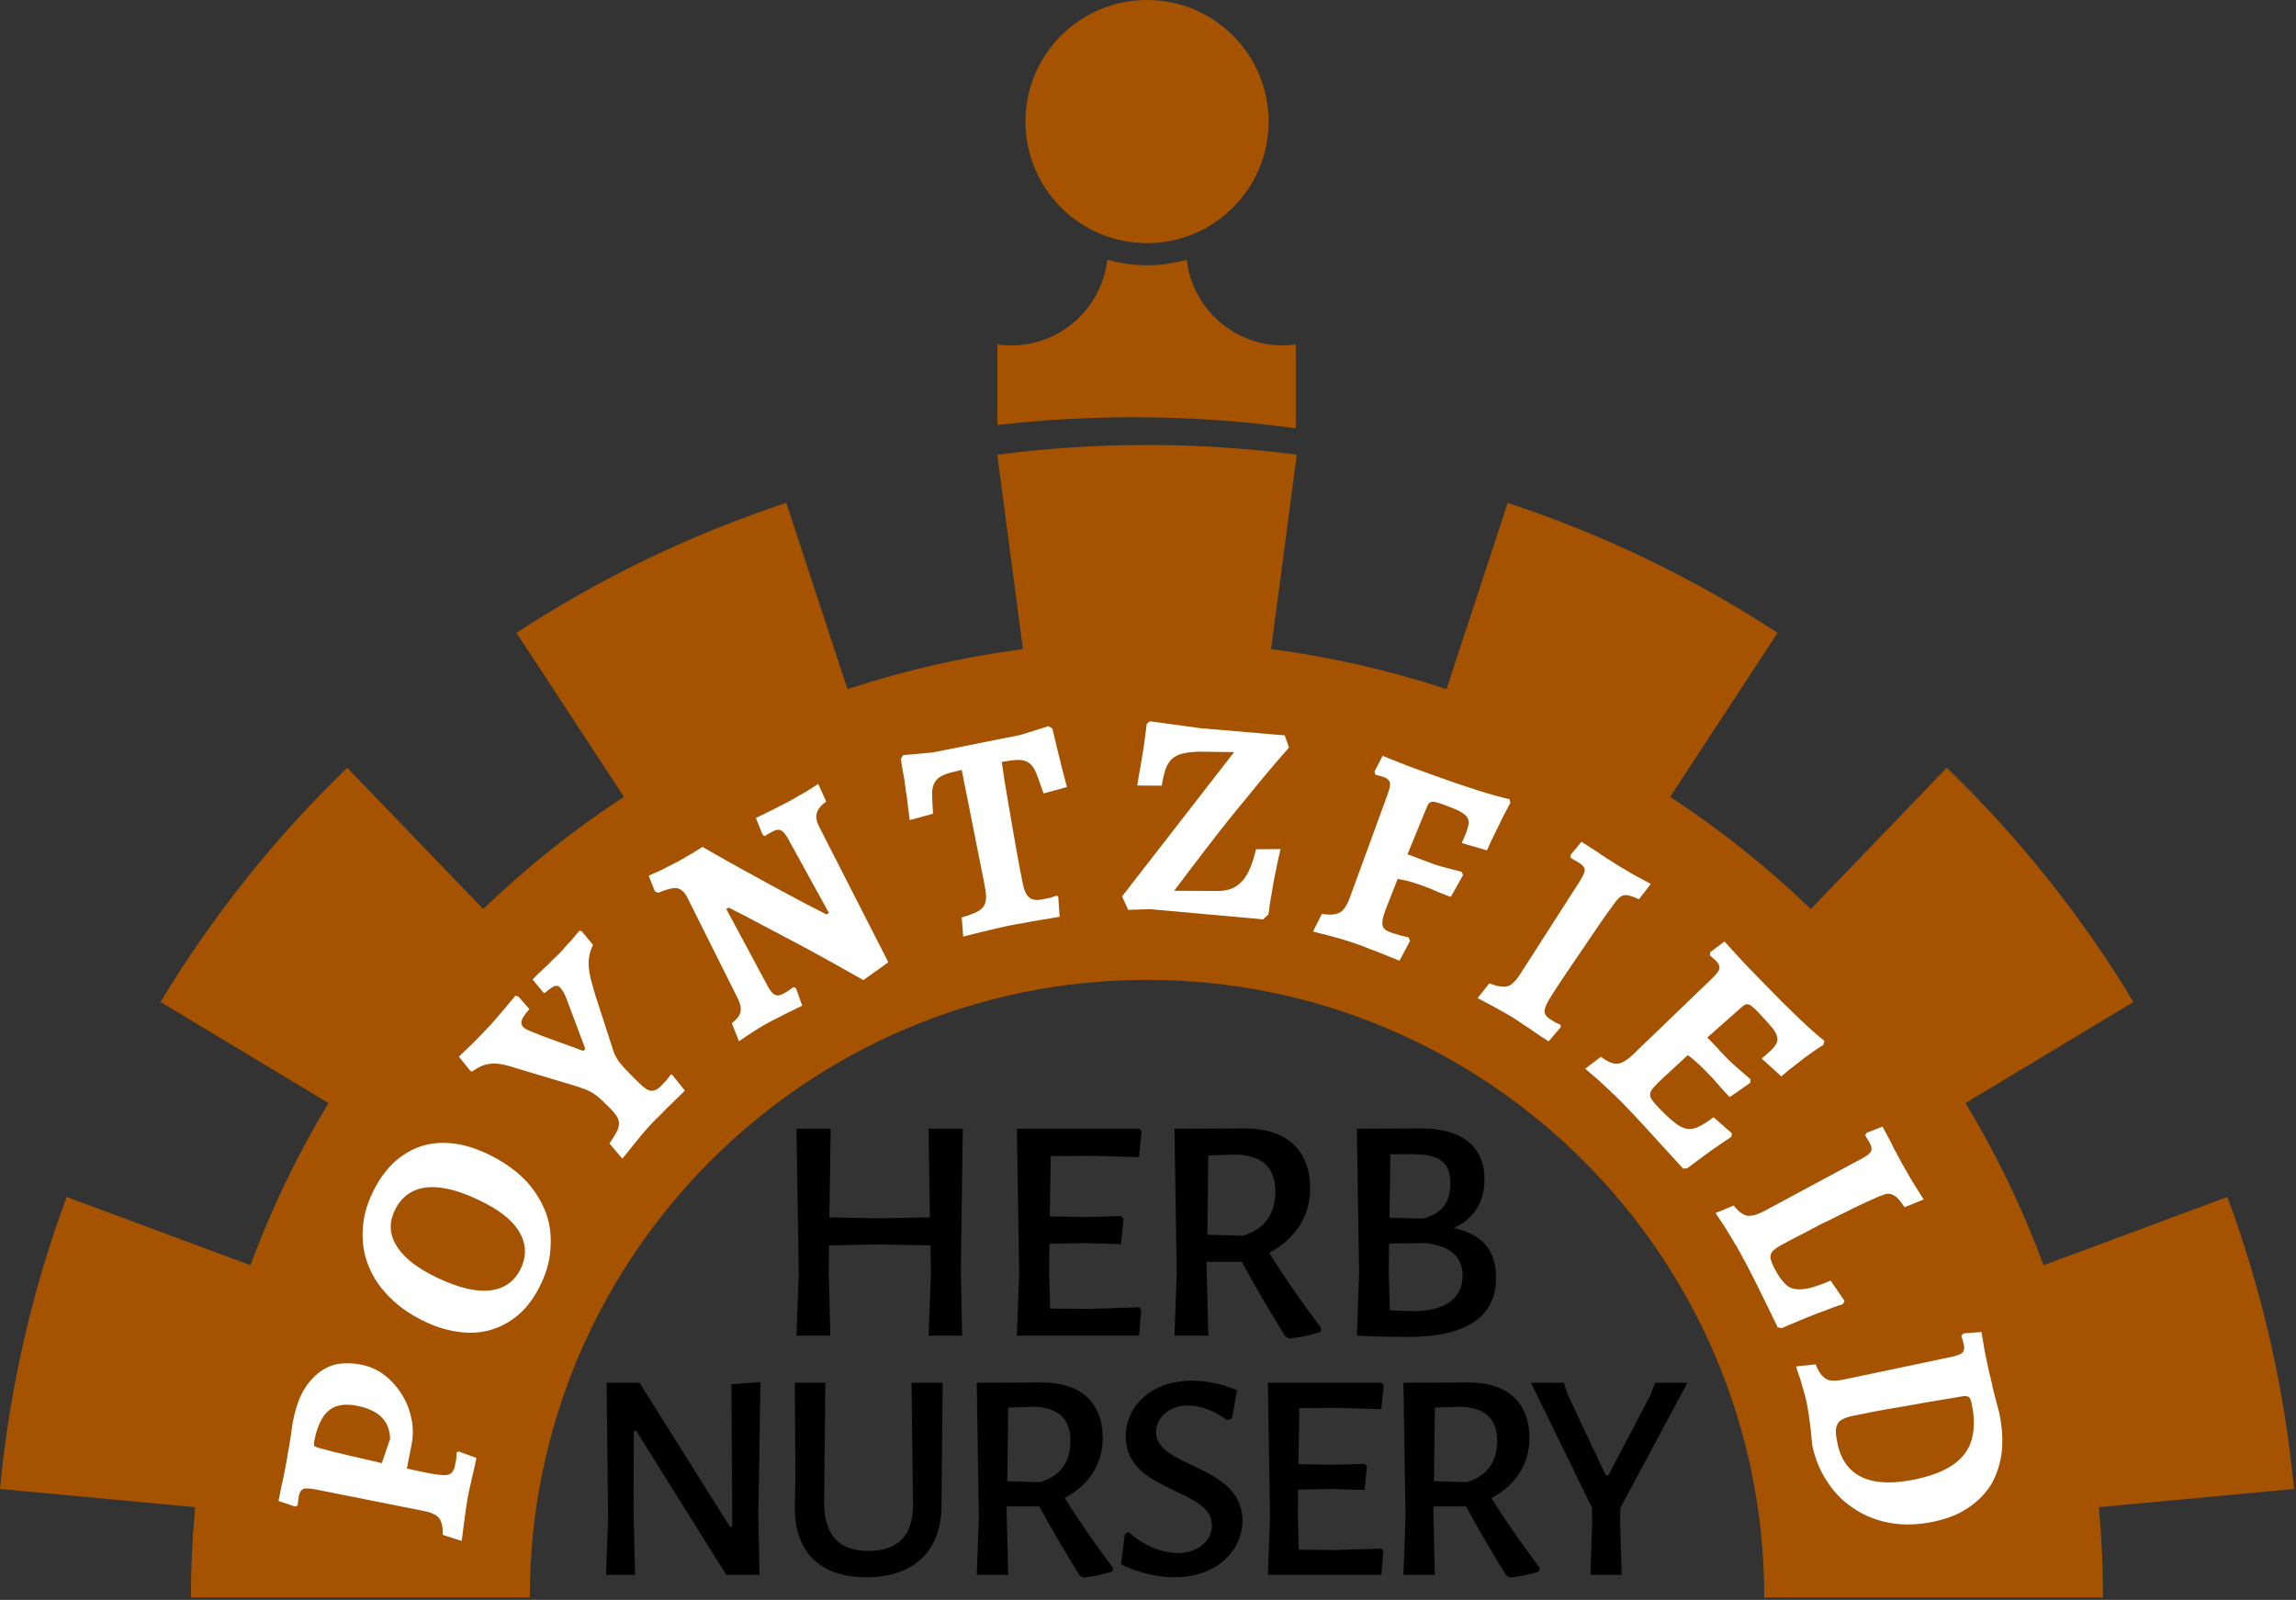 <?xml version="1.0" encoding="UTF-8" standalone="no"?>
<!DOCTYPE svg PUBLIC "-//W3C//DTD SVG 1.1//EN" "http://www.w3.org/Graphics/SVG/1.1/DTD/svg11.dtd">
<svg width="100%" height="100%" viewBox="0 0 831 579" version="1.1" xmlns="http://www.w3.org/2000/svg" xmlns:xlink="http://www.w3.org/1999/xlink" xml:space="preserve" xmlns:serif="http://www.serif.com/" style="fill-rule:evenodd;clip-rule:evenodd;stroke-linejoin:round;stroke-miterlimit:2;">
    <rect x="0" y="0" width="831" height="579" fill="#333333" stroke="none"/>
    <g transform="matrix(1,0,0,1,-824.859,-1347.9)">
        <g id="Poyntzfiled-Logo---colour" serif:id="Poyntzfiled Logo - colour" transform="matrix(1,0,0,1,-0.157,1051.9)">
            <path id="master-cog" serif:id="master cog" d="M894.126,874.131C894.122,863.226 894.634,852.32 895.662,841.451L825.016,834.855C828.424,798.729 836.533,763.202 849.137,729.175L915.648,753.884C923.202,733.48 932.663,713.833 943.907,695.205L883.119,658.61C901.864,627.54 924.584,599.05 950.704,573.862L999.908,624.982C1015.57,609.875 1032.62,596.279 1050.83,584.374L1011.94,525.029C1042.31,505.169 1075.14,489.358 1109.6,477.997L1131.75,545.403C1152.41,538.587 1173.67,533.735 1195.25,530.911L1185.96,460.569C1221.94,455.852 1258.38,455.852 1294.36,460.569L1285.07,530.911C1306.64,533.735 1327.9,538.587 1348.56,545.403L1370.71,477.997C1405.18,489.358 1438.01,505.169 1468.38,525.029L1429.49,584.374C1447.7,596.279 1464.75,609.875 1480.41,624.982L1529.61,573.862C1555.73,599.05 1578.45,627.54 1597.2,658.61L1536.41,695.205C1547.65,713.833 1557.11,733.48 1564.67,753.884L1631.18,729.175C1643.78,763.202 1651.89,798.729 1655.3,834.855L1584.65,841.451C1585.68,852.32 1586.19,863.226 1586.19,874.131L1463.56,874.131C1463.56,874.093 1463.56,874.054 1463.56,874.016C1463.56,750.718 1363.46,650.615 1240.16,650.615C1116.86,650.615 1016.76,750.718 1016.76,874.016C1016.76,874.054 1016.76,874.093 1016.76,874.131L894.126,874.131Z" style="fill:rgb(165,83,0);"/>
            <g transform="matrix(0.718,0,0,0.718,905.541,417.603)">
                <g transform="matrix(150.835,0,0,150.835,180.364,624.437)">
                    <path d="M0.595,-0.192L0.602,-0.644L0.505,-0.637L0.508,-0.161L0.5,-0.161L0.198,-0.642L0.088,-0.642L0.093,-0.19L0.086,-0L0.183,-0L0.178,-0.215L0.179,-0.481L0.187,-0.481L0.488,-0L0.599,-0L0.595,-0.192Z" style="fill-rule:nonzero;"/>
                </g>
                <g transform="matrix(150.835,0,0,150.835,278.105,624.437)">
                    <path d="M0.56,-0.316L0.563,-0.642L0.459,-0.642L0.464,-0.236C0.465,-0.131 0.413,-0.08 0.315,-0.08C0.215,-0.08 0.166,-0.134 0.167,-0.246L0.171,-0.642L0.069,-0.642L0.071,-0.321L0.069,-0.232C0.066,-0.078 0.152,0.008 0.308,0.008C0.47,0.008 0.562,-0.083 0.559,-0.24L0.56,-0.316Z" style="fill-rule:nonzero;"/>
                </g>
                <g transform="matrix(150.835,0,0,150.835,367.248,624.437)">
                    <path d="M0.38,-0.257C0.46,-0.299 0.507,-0.37 0.507,-0.456C0.507,-0.577 0.433,-0.643 0.304,-0.643L0.086,-0.642L0.093,-0.193L0.086,-0L0.191,-0L0.186,-0.202L0.186,-0.229L0.295,-0.229C0.337,-0.151 0.383,-0.074 0.429,0.001L0.441,0.009C0.475,0.006 0.508,-0.001 0.54,-0.012L0.541,-0.024C0.483,-0.101 0.429,-0.178 0.38,-0.257ZM0.188,-0.313L0.191,-0.559L0.276,-0.562C0.357,-0.559 0.399,-0.524 0.399,-0.448C0.399,-0.375 0.364,-0.33 0.298,-0.31L0.188,-0.313Z" style="fill-rule:nonzero;"/>
                </g>
                <g transform="matrix(150.835,0,0,150.835,447.191,624.437)">
                    <path d="M0.274,-0.649C0.143,-0.649 0.054,-0.567 0.054,-0.462C0.054,-0.274 0.342,-0.291 0.342,-0.166C0.342,-0.119 0.301,-0.073 0.228,-0.073C0.181,-0.073 0.116,-0.094 0.064,-0.143L0.051,-0.137L0.038,-0.035C0.095,-0.007 0.16,0.008 0.218,0.008C0.354,0.008 0.444,-0.078 0.444,-0.182C0.444,-0.369 0.155,-0.358 0.155,-0.476C0.155,-0.52 0.193,-0.566 0.262,-0.566C0.303,-0.566 0.351,-0.548 0.393,-0.517L0.409,-0.523L0.426,-0.617C0.369,-0.641 0.316,-0.649 0.274,-0.649Z" style="fill-rule:nonzero;"/>
                </g>
                <g transform="matrix(150.835,0,0,150.835,514.01,624.437)">
                    <path d="M0.466,-0.088L0.311,-0.083L0.189,-0.084L0.186,-0.202L0.187,-0.285L0.296,-0.287L0.409,-0.284L0.417,-0.363L0.41,-0.371L0.304,-0.368L0.188,-0.37L0.191,-0.557L0.313,-0.558L0.465,-0.554L0.473,-0.633L0.467,-0.642L0.086,-0.642L0.093,-0.193L0.086,-0L0.465,-0L0.472,-0.079L0.466,-0.088Z" style="fill-rule:nonzero;"/>
                </g>
                <g transform="matrix(150.835,0,0,150.835,582.339,624.437)">
                    <path d="M0.38,-0.257C0.46,-0.299 0.507,-0.37 0.507,-0.456C0.507,-0.577 0.433,-0.643 0.304,-0.643L0.086,-0.642L0.093,-0.193L0.086,-0L0.191,-0L0.186,-0.202L0.186,-0.229L0.295,-0.229C0.337,-0.151 0.383,-0.074 0.429,0.001L0.441,0.009C0.475,0.006 0.508,-0.001 0.54,-0.012L0.541,-0.024C0.483,-0.101 0.429,-0.178 0.38,-0.257ZM0.188,-0.313L0.191,-0.559L0.276,-0.562C0.357,-0.559 0.399,-0.524 0.399,-0.448C0.399,-0.375 0.364,-0.33 0.298,-0.31L0.188,-0.313Z" style="fill-rule:nonzero;"/>
                </g>
                <g transform="matrix(150.835,0,0,150.835,657.907,624.437)">
                    <path d="M0.309,-0.184L0.31,-0.224L0.534,-0.642L0.426,-0.642L0.41,-0.6L0.27,-0.333L0.261,-0.333L0.134,-0.602L0.121,-0.642L0.011,-0.642L0.215,-0.225L0.216,-0.184L0.21,-0L0.314,-0L0.309,-0.184Z" style="fill-rule:nonzero;"/>
                </g>
            </g>
            <g transform="matrix(0.718,0,0,0.718,906.746,331.022)">
                <g transform="matrix(162.437,0,0,162.437,273.702,624.437)">
                    <path d="M0.596,-0.202L0.602,-0.642L0.496,-0.642L0.5,-0.367L0.344,-0.364L0.188,-0.367L0.192,-0.642L0.086,-0.642L0.093,-0.193L0.086,-0L0.191,-0L0.186,-0.202L0.187,-0.28L0.336,-0.283L0.502,-0.28L0.503,-0.193L0.496,-0L0.6,-0L0.596,-0.202Z" style="fill-rule:nonzero;"/>
                </g>
                <g transform="matrix(162.437,0,0,162.437,384.809,624.437)">
                    <path d="M0.466,-0.088L0.311,-0.083L0.189,-0.084L0.186,-0.202L0.187,-0.285L0.296,-0.287L0.409,-0.284L0.417,-0.363L0.41,-0.371L0.304,-0.368L0.188,-0.37L0.191,-0.557L0.313,-0.558L0.465,-0.554L0.473,-0.633L0.467,-0.642L0.086,-0.642L0.093,-0.193L0.086,-0L0.465,-0L0.472,-0.079L0.466,-0.088Z" style="fill-rule:nonzero;"/>
                </g>
                <g transform="matrix(162.437,0,0,162.437,464.241,624.437)">
                    <path d="M0.38,-0.257C0.46,-0.299 0.507,-0.37 0.507,-0.456C0.507,-0.577 0.433,-0.643 0.304,-0.643L0.086,-0.642L0.093,-0.193L0.086,-0L0.191,-0L0.186,-0.202L0.186,-0.229L0.295,-0.229C0.337,-0.151 0.383,-0.074 0.429,0.001L0.441,0.009C0.475,0.006 0.508,-0.001 0.54,-0.012L0.541,-0.024C0.483,-0.101 0.429,-0.178 0.38,-0.257ZM0.188,-0.313L0.191,-0.559L0.276,-0.562C0.357,-0.559 0.399,-0.524 0.399,-0.448C0.399,-0.375 0.364,-0.33 0.298,-0.31L0.188,-0.313Z" style="fill-rule:nonzero;"/>
                </g>
                <g transform="matrix(162.437,0,0,162.437,556.18,624.437)">
                    <path d="M0.386,-0.334C0.447,-0.36 0.482,-0.413 0.482,-0.485C0.482,-0.589 0.409,-0.643 0.286,-0.643L0.086,-0.642L0.093,-0.193L0.086,-0L0.087,-0C0.133,0.003 0.217,0.004 0.243,0.004C0.425,0.004 0.518,-0.057 0.518,-0.18C0.518,-0.264 0.476,-0.315 0.386,-0.334ZM0.376,-0.473C0.376,-0.41 0.347,-0.377 0.29,-0.363L0.187,-0.366L0.19,-0.563L0.258,-0.563C0.344,-0.563 0.376,-0.537 0.376,-0.473ZM0.26,-0.076C0.242,-0.076 0.214,-0.077 0.188,-0.079L0.185,-0.202L0.186,-0.286L0.303,-0.287C0.376,-0.277 0.414,-0.245 0.414,-0.186C0.414,-0.114 0.358,-0.076 0.26,-0.076Z" style="fill-rule:nonzero;"/>
                </g>
            </g>
            <g transform="matrix(1,0,0,1,0,-363.869)">
                <g transform="matrix(20.024,-102.224,102.224,20.024,990.491,1221.36)">
                    <path d="M0.053,-0.643L0.077,-0.643C0.086,-0.643 0.097,-0.643 0.109,-0.643C0.12,-0.642 0.132,-0.642 0.145,-0.642L0.179,-0.642C0.188,-0.642 0.201,-0.642 0.218,-0.643C0.234,-0.643 0.251,-0.643 0.268,-0.644C0.287,-0.645 0.308,-0.646 0.331,-0.647C0.378,-0.647 0.417,-0.642 0.448,-0.631C0.478,-0.62 0.503,-0.605 0.522,-0.587C0.541,-0.569 0.554,-0.549 0.562,-0.526C0.569,-0.502 0.573,-0.479 0.573,-0.454C0.573,-0.424 0.567,-0.395 0.554,-0.368C0.541,-0.341 0.523,-0.317 0.501,-0.296C0.479,-0.275 0.454,-0.258 0.425,-0.246C0.396,-0.233 0.365,-0.227 0.334,-0.227L0.249,-0.227L0.248,-0.153C0.248,-0.134 0.249,-0.119 0.25,-0.108C0.251,-0.097 0.253,-0.088 0.256,-0.082C0.259,-0.075 0.264,-0.071 0.27,-0.069C0.276,-0.066 0.284,-0.065 0.294,-0.065L0.309,-0.065C0.314,-0.065 0.318,-0.065 0.323,-0.066C0.328,-0.067 0.333,-0.067 0.338,-0.068L0.342,-0.062L0.332,0.003C0.315,0.003 0.299,0.003 0.283,0.002C0.27,0.001 0.256,0.001 0.242,0.001C0.227,0 0.215,-0 0.206,-0C0.193,-0 0.178,0 0.159,0.001C0.14,0.002 0.122,0.003 0.105,0.004C0.087,0.005 0.072,0.006 0.059,0.007C0.046,0.008 0.04,0.008 0.039,0.008L0.047,-0.06C0.074,-0.065 0.092,-0.073 0.102,-0.084C0.111,-0.095 0.116,-0.115 0.116,-0.143L0.117,-0.523C0.117,-0.544 0.115,-0.559 0.111,-0.566C0.106,-0.573 0.098,-0.577 0.085,-0.577C0.082,-0.577 0.065,-0.576 0.062,-0.576C0.058,-0.575 0.054,-0.575 0.05,-0.575L0.045,-0.583L0.053,-0.643ZM0.339,-0.304C0.4,-0.317 0.43,-0.362 0.43,-0.44C0.43,-0.482 0.418,-0.513 0.395,-0.532C0.372,-0.551 0.334,-0.561 0.283,-0.561C0.274,-0.561 0.268,-0.56 0.266,-0.559C0.263,-0.557 0.262,-0.552 0.261,-0.543C0.258,-0.508 0.256,-0.47 0.255,-0.432C0.254,-0.393 0.252,-0.354 0.251,-0.316L0.339,-0.304Z" style="fill:white;fill-rule:nonzero;"/>
                </g>
                <g transform="matrix(48.211,-92.338,92.338,48.211,1003.76,1154.53)">
                    <path d="M0.34,-0.075C0.387,-0.075 0.424,-0.093 0.451,-0.13C0.477,-0.167 0.49,-0.219 0.49,-0.288C0.49,-0.377 0.476,-0.444 0.448,-0.49C0.42,-0.535 0.38,-0.557 0.328,-0.557C0.282,-0.557 0.246,-0.539 0.221,-0.502C0.196,-0.465 0.183,-0.413 0.183,-0.344C0.183,-0.255 0.197,-0.188 0.224,-0.143C0.251,-0.098 0.29,-0.075 0.34,-0.075ZM0.315,0.012C0.27,0.012 0.23,0.005 0.195,-0.01C0.16,-0.025 0.13,-0.046 0.105,-0.073C0.08,-0.1 0.061,-0.134 0.048,-0.173C0.035,-0.212 0.028,-0.255 0.028,-0.304C0.028,-0.357 0.036,-0.405 0.052,-0.448C0.067,-0.491 0.089,-0.527 0.118,-0.558C0.147,-0.589 0.181,-0.612 0.222,-0.629C0.262,-0.646 0.307,-0.654 0.356,-0.654C0.401,-0.654 0.442,-0.647 0.478,-0.633C0.514,-0.618 0.545,-0.598 0.57,-0.571C0.595,-0.544 0.614,-0.511 0.627,-0.472C0.64,-0.433 0.646,-0.39 0.646,-0.341C0.646,-0.288 0.638,-0.239 0.623,-0.196C0.607,-0.153 0.584,-0.116 0.556,-0.085C0.527,-0.054 0.492,-0.031 0.451,-0.014C0.41,0.004 0.365,0.012 0.315,0.012Z" style="fill:white;fill-rule:nonzero;"/>
                </g>
                <g transform="matrix(72.162,-75.122,75.122,72.162,1039.62,1088.61)">
                    <path d="M0.227,-0.552C0.227,-0.546 0.231,-0.533 0.239,-0.514C0.247,-0.494 0.256,-0.472 0.266,-0.45C0.276,-0.427 0.286,-0.405 0.295,-0.385C0.304,-0.365 0.309,-0.352 0.312,-0.346L0.322,-0.346L0.401,-0.511C0.41,-0.53 0.415,-0.546 0.415,-0.559C0.415,-0.566 0.411,-0.572 0.403,-0.575C0.395,-0.578 0.382,-0.581 0.364,-0.582L0.362,-0.587L0.369,-0.645C0.375,-0.645 0.383,-0.645 0.394,-0.645C0.405,-0.644 0.416,-0.644 0.429,-0.643C0.441,-0.642 0.453,-0.642 0.466,-0.642C0.479,-0.641 0.491,-0.641 0.502,-0.641C0.513,-0.641 0.525,-0.641 0.537,-0.642C0.549,-0.642 0.56,-0.642 0.57,-0.643C0.582,-0.644 0.593,-0.644 0.604,-0.645L0.608,-0.638L0.601,-0.577C0.587,-0.572 0.575,-0.567 0.565,-0.56C0.554,-0.553 0.545,-0.545 0.536,-0.535C0.527,-0.525 0.518,-0.513 0.509,-0.499C0.5,-0.484 0.491,-0.468 0.48,-0.449L0.384,-0.27C0.379,-0.261 0.376,-0.252 0.374,-0.244C0.371,-0.235 0.37,-0.226 0.369,-0.215C0.368,-0.204 0.367,-0.192 0.367,-0.179C0.366,-0.166 0.366,-0.15 0.366,-0.132C0.365,-0.107 0.368,-0.09 0.375,-0.081C0.382,-0.072 0.394,-0.067 0.413,-0.067L0.43,-0.067C0.435,-0.067 0.441,-0.067 0.446,-0.068C0.452,-0.069 0.458,-0.069 0.463,-0.07L0.466,-0.065L0.457,0.004C0.435,0.003 0.414,0.003 0.393,0.002C0.376,0.001 0.358,0.001 0.339,0.001C0.32,0 0.305,-0 0.292,-0C0.277,-0 0.261,0.001 0.244,0.002C0.226,0.003 0.209,0.005 0.193,0.006C0.174,0.008 0.155,0.01 0.136,0.011L0.143,-0.058C0.162,-0.061 0.178,-0.064 0.19,-0.068C0.202,-0.071 0.211,-0.077 0.218,-0.084C0.224,-0.091 0.228,-0.099 0.23,-0.111C0.232,-0.122 0.233,-0.135 0.233,-0.152L0.233,-0.182C0.233,-0.199 0.231,-0.215 0.227,-0.23C0.223,-0.244 0.215,-0.262 0.204,-0.284L0.106,-0.475C0.099,-0.49 0.092,-0.503 0.085,-0.514C0.078,-0.525 0.07,-0.535 0.062,-0.543C0.053,-0.551 0.044,-0.558 0.033,-0.563C0.022,-0.568 0.008,-0.572 -0.007,-0.575L-0.01,-0.58L-0.002,-0.644C0.015,-0.643 0.031,-0.643 0.047,-0.642C0.06,-0.641 0.075,-0.641 0.09,-0.641L0.127,-0.641C0.14,-0.641 0.155,-0.641 0.173,-0.642C0.191,-0.643 0.209,-0.644 0.226,-0.645C0.246,-0.646 0.266,-0.648 0.287,-0.649L0.292,-0.64L0.287,-0.582C0.264,-0.581 0.249,-0.578 0.24,-0.574C0.231,-0.569 0.227,-0.562 0.227,-0.552Z" style="fill:white;fill-rule:nonzero;"/>
                </g>
                <g transform="matrix(91.597,-49.605,49.605,91.597,1088.14,1038.09)">
                    <path d="M0.53,-0.235L0.528,-0.534C0.527,-0.549 0.525,-0.56 0.52,-0.567C0.515,-0.574 0.506,-0.577 0.495,-0.577C0.488,-0.577 0.481,-0.577 0.474,-0.577C0.467,-0.576 0.463,-0.576 0.461,-0.576L0.457,-0.584L0.464,-0.646C0.48,-0.645 0.496,-0.645 0.512,-0.644C0.525,-0.643 0.539,-0.643 0.554,-0.643C0.569,-0.642 0.582,-0.642 0.593,-0.642C0.605,-0.642 0.618,-0.642 0.632,-0.643C0.646,-0.643 0.659,-0.643 0.67,-0.644C0.683,-0.645 0.697,-0.646 0.711,-0.647L0.706,-0.58C0.684,-0.577 0.668,-0.57 0.659,-0.561C0.649,-0.552 0.644,-0.537 0.643,-0.517L0.63,0.014L0.524,0.027C0.485,-0.036 0.448,-0.094 0.413,-0.148C0.378,-0.201 0.347,-0.248 0.32,-0.288C0.289,-0.335 0.26,-0.378 0.233,-0.417L0.223,-0.417L0.222,-0.109C0.222,-0.092 0.225,-0.081 0.23,-0.074C0.235,-0.067 0.243,-0.064 0.256,-0.064L0.268,-0.064C0.273,-0.064 0.277,-0.064 0.282,-0.065C0.287,-0.066 0.293,-0.066 0.299,-0.067L0.305,-0.06L0.295,0.004C0.279,0.003 0.263,0.003 0.247,0.002C0.234,0.001 0.22,0.001 0.205,0.001C0.19,0 0.177,-0 0.166,-0C0.153,-0 0.139,0 0.124,0.001C0.109,0.002 0.096,0.003 0.084,0.004C0.07,0.005 0.056,0.007 0.043,0.008L0.051,-0.059C0.071,-0.062 0.086,-0.068 0.095,-0.078C0.104,-0.087 0.109,-0.102 0.11,-0.122L0.123,-0.517C0.123,-0.538 0.118,-0.553 0.107,-0.562C0.096,-0.57 0.075,-0.576 0.042,-0.579L0.034,-0.589L0.041,-0.647C0.054,-0.646 0.068,-0.645 0.081,-0.644C0.092,-0.643 0.105,-0.643 0.118,-0.643C0.131,-0.642 0.144,-0.642 0.157,-0.642C0.168,-0.642 0.179,-0.642 0.19,-0.643C0.201,-0.643 0.212,-0.643 0.221,-0.644C0.232,-0.645 0.243,-0.645 0.253,-0.646C0.286,-0.593 0.318,-0.541 0.35,-0.492C0.381,-0.443 0.41,-0.399 0.435,-0.361C0.464,-0.316 0.493,-0.274 0.52,-0.235L0.53,-0.235Z" style="fill:white;fill-rule:nonzero;"/>
                </g>
                <g transform="matrix(102.161,-20.345,20.345,102.161,1162.47,1000.39)">
                    <path d="M0.216,-0.563C0.189,-0.562 0.167,-0.561 0.152,-0.558C0.137,-0.555 0.125,-0.549 0.117,-0.54C0.108,-0.531 0.102,-0.518 0.099,-0.501C0.096,-0.484 0.092,-0.462 0.089,-0.433L0.005,-0.427C0.006,-0.45 0.008,-0.473 0.01,-0.498C0.011,-0.519 0.012,-0.542 0.014,-0.567C0.014,-0.592 0.015,-0.617 0.016,-0.642L0.027,-0.653L0.128,-0.642L0.439,-0.642L0.542,-0.653L0.553,-0.642C0.554,-0.617 0.555,-0.592 0.556,-0.567C0.557,-0.542 0.558,-0.52 0.559,-0.5C0.56,-0.477 0.562,-0.454 0.563,-0.433L0.479,-0.427C0.475,-0.458 0.471,-0.482 0.468,-0.5C0.465,-0.517 0.459,-0.531 0.451,-0.54C0.443,-0.549 0.432,-0.555 0.418,-0.558C0.403,-0.561 0.383,-0.562 0.358,-0.563C0.357,-0.541 0.355,-0.513 0.354,-0.48C0.353,-0.446 0.352,-0.41 0.351,-0.371C0.35,-0.332 0.349,-0.293 0.348,-0.252C0.347,-0.211 0.347,-0.172 0.347,-0.135C0.347,-0.11 0.351,-0.092 0.36,-0.082C0.368,-0.072 0.382,-0.067 0.402,-0.067L0.423,-0.067C0.429,-0.067 0.435,-0.067 0.44,-0.068C0.445,-0.069 0.45,-0.069 0.455,-0.07L0.459,-0.065L0.45,0.004C0.427,0.003 0.404,0.003 0.382,0.002C0.363,0.001 0.344,0.001 0.325,0.001C0.306,0 0.289,-0 0.276,-0C0.262,-0 0.245,0 0.226,0.001C0.207,0.002 0.188,0.002 0.171,0.003C0.15,0.004 0.129,0.005 0.108,0.006L0.116,-0.06C0.138,-0.062 0.156,-0.065 0.169,-0.068C0.182,-0.071 0.192,-0.077 0.199,-0.084C0.206,-0.091 0.21,-0.101 0.213,-0.114C0.215,-0.127 0.216,-0.144 0.216,-0.165L0.216,-0.563Z" style="fill:white;fill-rule:nonzero;"/>
                </g>
                <g transform="matrix(103.878,7.749,-7.749,103.878,1228.84,988.289)">
                    <path d="M0.514,0.003L0.119,-0.003L0.044,0.005L0.019,-0.04L0.37,-0.569L0.243,-0.561C0.222,-0.558 0.204,-0.555 0.19,-0.55C0.176,-0.545 0.165,-0.538 0.156,-0.529C0.147,-0.519 0.141,-0.507 0.137,-0.492C0.133,-0.476 0.13,-0.457 0.128,-0.434L0.043,-0.428C0.045,-0.451 0.047,-0.476 0.05,-0.501C0.052,-0.522 0.054,-0.546 0.056,-0.571C0.057,-0.596 0.059,-0.621 0.06,-0.644L0.07,-0.654L0.248,-0.643L0.541,-0.64L0.559,-0.599C0.516,-0.542 0.476,-0.487 0.438,-0.432C0.399,-0.377 0.364,-0.327 0.333,-0.28C0.302,-0.233 0.274,-0.191 0.251,-0.155C0.228,-0.119 0.21,-0.092 0.198,-0.073L0.354,-0.084C0.388,-0.087 0.414,-0.101 0.432,-0.125C0.45,-0.148 0.463,-0.186 0.471,-0.238L0.556,-0.245C0.552,-0.22 0.548,-0.194 0.545,-0.167C0.542,-0.144 0.539,-0.12 0.537,-0.093C0.534,-0.066 0.532,-0.041 0.531,-0.016L0.514,0.003Z" style="fill:white;fill-rule:nonzero;"/>
                </g>
                <g transform="matrix(97.917,35.539,-35.539,97.917,1297.12,994.613)">
                    <path d="M0.247,-0.142C0.247,-0.117 0.25,-0.1 0.256,-0.091C0.261,-0.082 0.273,-0.078 0.29,-0.078C0.296,-0.078 0.303,-0.078 0.311,-0.079C0.318,-0.079 0.325,-0.079 0.332,-0.08C0.339,-0.081 0.347,-0.082 0.355,-0.083L0.364,-0.073L0.353,0.004C0.333,0.003 0.313,0.003 0.294,0.002C0.277,0.001 0.26,0.001 0.243,0.001C0.225,0 0.21,-0 0.197,-0C0.178,-0 0.159,0.001 0.14,0.002C0.121,0.003 0.103,0.005 0.088,0.006C0.07,0.008 0.053,0.01 0.036,0.011L0.044,-0.057C0.072,-0.062 0.091,-0.071 0.101,-0.083C0.111,-0.094 0.116,-0.115 0.116,-0.144L0.117,-0.523C0.117,-0.544 0.115,-0.559 0.111,-0.566C0.106,-0.573 0.097,-0.577 0.084,-0.577C0.081,-0.577 0.068,-0.576 0.065,-0.576C0.062,-0.575 0.058,-0.575 0.054,-0.575L0.047,-0.584L0.055,-0.645C0.076,-0.644 0.097,-0.644 0.119,-0.643C0.138,-0.642 0.158,-0.642 0.179,-0.642L0.24,-0.642C0.303,-0.642 0.358,-0.643 0.406,-0.645C0.453,-0.647 0.492,-0.65 0.521,-0.654L0.528,-0.643C0.525,-0.625 0.523,-0.606 0.52,-0.586C0.518,-0.569 0.516,-0.549 0.514,-0.528C0.511,-0.506 0.509,-0.483 0.508,-0.46L0.417,-0.454C0.417,-0.459 0.417,-0.465 0.418,-0.47C0.418,-0.475 0.419,-0.492 0.419,-0.495C0.419,-0.508 0.418,-0.519 0.416,-0.528C0.413,-0.536 0.408,-0.542 0.401,-0.547C0.393,-0.551 0.382,-0.554 0.368,-0.556C0.354,-0.557 0.336,-0.558 0.313,-0.558C0.301,-0.558 0.292,-0.558 0.285,-0.557C0.278,-0.556 0.273,-0.555 0.27,-0.553C0.266,-0.55 0.263,-0.547 0.262,-0.543C0.261,-0.538 0.26,-0.532 0.26,-0.525L0.253,-0.353L0.346,-0.352C0.353,-0.352 0.363,-0.352 0.375,-0.353C0.387,-0.354 0.399,-0.355 0.41,-0.356C0.423,-0.357 0.436,-0.359 0.451,-0.36L0.459,-0.351L0.445,-0.265C0.43,-0.265 0.416,-0.265 0.402,-0.266C0.39,-0.267 0.377,-0.267 0.364,-0.268C0.35,-0.268 0.337,-0.268 0.326,-0.268C0.311,-0.268 0.296,-0.267 0.283,-0.266C0.27,-0.264 0.259,-0.262 0.25,-0.261L0.247,-0.142Z" style="fill:white;fill-rule:nonzero;"/>
                </g>
                <g transform="matrix(87.809,56.038,-56.038,87.809,1357.14,1018.27)">
                    <path d="M0.26,-0.528C0.258,-0.498 0.256,-0.466 0.255,-0.431C0.254,-0.396 0.253,-0.36 0.252,-0.325C0.251,-0.29 0.25,-0.256 0.249,-0.223C0.248,-0.19 0.248,-0.16 0.248,-0.133C0.248,-0.106 0.251,-0.088 0.256,-0.079C0.261,-0.07 0.271,-0.065 0.286,-0.065L0.302,-0.065C0.307,-0.065 0.312,-0.065 0.316,-0.066C0.321,-0.067 0.325,-0.067 0.329,-0.068L0.334,-0.061L0.325,0.003C0.305,0.003 0.286,0.003 0.267,0.002C0.251,0.001 0.235,0.001 0.218,0.001C0.201,0 0.187,-0 0.176,-0C0.162,-0 0.147,0.001 0.131,0.002C0.114,0.003 0.099,0.004 0.085,0.005C0.068,0.006 0.052,0.008 0.036,0.009L0.043,-0.056C0.072,-0.062 0.092,-0.071 0.102,-0.082C0.111,-0.093 0.116,-0.113 0.116,-0.14L0.117,-0.525C0.117,-0.546 0.115,-0.56 0.11,-0.567C0.105,-0.574 0.096,-0.577 0.081,-0.577C0.078,-0.577 0.061,-0.576 0.058,-0.576L0.046,-0.576L0.041,-0.584L0.048,-0.643L0.074,-0.643C0.085,-0.643 0.096,-0.643 0.11,-0.643C0.123,-0.642 0.136,-0.642 0.15,-0.642L0.188,-0.642C0.199,-0.642 0.213,-0.642 0.229,-0.643C0.244,-0.643 0.26,-0.644 0.275,-0.645C0.292,-0.646 0.311,-0.648 0.33,-0.649L0.324,-0.582C0.299,-0.579 0.282,-0.574 0.274,-0.567C0.265,-0.56 0.261,-0.547 0.26,-0.528Z" style="fill:white;fill-rule:nonzero;"/>
                </g>
                <g transform="matrix(72.441,74.853,-74.853,72.441,1396.92,1043.21)">
                    <path d="M0.247,-0.139C0.247,-0.126 0.248,-0.115 0.249,-0.107C0.25,-0.099 0.253,-0.093 0.258,-0.089C0.262,-0.085 0.268,-0.082 0.277,-0.081C0.286,-0.08 0.297,-0.079 0.311,-0.079C0.342,-0.079 0.367,-0.08 0.386,-0.083C0.405,-0.085 0.42,-0.09 0.431,-0.098C0.442,-0.106 0.45,-0.118 0.455,-0.133C0.46,-0.148 0.464,-0.168 0.467,-0.193L0.552,-0.2L0.559,-0.19C0.556,-0.172 0.552,-0.153 0.549,-0.133C0.546,-0.116 0.543,-0.096 0.54,-0.074C0.537,-0.051 0.534,-0.028 0.531,-0.004L0.522,0.007C0.485,0.006 0.449,0.005 0.412,0.004C0.38,0.003 0.346,0.002 0.311,0.001C0.275,0 0.241,-0 0.21,-0C0.187,-0 0.166,0.001 0.145,0.002C0.124,0.003 0.106,0.004 0.09,0.005C0.071,0.007 0.053,0.009 0.036,0.01L0.044,-0.058C0.072,-0.062 0.091,-0.07 0.101,-0.082C0.111,-0.094 0.116,-0.115 0.116,-0.144L0.117,-0.523C0.117,-0.544 0.115,-0.559 0.111,-0.566C0.106,-0.573 0.097,-0.577 0.084,-0.577C0.081,-0.577 0.068,-0.576 0.065,-0.576C0.062,-0.575 0.058,-0.575 0.054,-0.575L0.047,-0.584L0.055,-0.645C0.076,-0.644 0.097,-0.644 0.119,-0.643C0.138,-0.642 0.158,-0.642 0.179,-0.642L0.24,-0.642C0.381,-0.642 0.483,-0.646 0.544,-0.654L0.552,-0.643C0.548,-0.626 0.545,-0.607 0.542,-0.587C0.539,-0.57 0.537,-0.55 0.535,-0.529C0.532,-0.507 0.53,-0.484 0.529,-0.461L0.437,-0.455C0.437,-0.46 0.437,-0.465 0.438,-0.47C0.438,-0.474 0.439,-0.492 0.439,-0.495C0.439,-0.509 0.438,-0.52 0.435,-0.528C0.432,-0.536 0.427,-0.542 0.418,-0.547C0.409,-0.552 0.397,-0.555 0.38,-0.556C0.363,-0.557 0.341,-0.558 0.313,-0.558C0.301,-0.558 0.292,-0.558 0.285,-0.557C0.278,-0.556 0.273,-0.555 0.27,-0.553C0.266,-0.55 0.263,-0.547 0.262,-0.543C0.261,-0.538 0.26,-0.532 0.26,-0.525L0.253,-0.37C0.264,-0.37 0.278,-0.37 0.297,-0.37C0.315,-0.369 0.331,-0.369 0.346,-0.369C0.354,-0.369 0.365,-0.369 0.378,-0.37C0.391,-0.371 0.403,-0.372 0.416,-0.373C0.431,-0.374 0.446,-0.376 0.462,-0.377L0.47,-0.368L0.456,-0.282C0.441,-0.282 0.425,-0.282 0.41,-0.283C0.397,-0.284 0.383,-0.284 0.368,-0.285C0.353,-0.285 0.339,-0.285 0.326,-0.285C0.311,-0.285 0.296,-0.284 0.283,-0.283C0.27,-0.282 0.259,-0.28 0.25,-0.279C0.249,-0.242 0.248,-0.213 0.248,-0.192C0.247,-0.17 0.247,-0.152 0.247,-0.139Z" style="fill:white;fill-rule:nonzero;"/>
                </g>
                <g transform="matrix(49.328,91.747,-91.747,49.328,1444.79,1094.52)">
                    <path d="M0.213,-0C0.19,-0 0.169,0.001 0.149,0.002C0.128,0.003 0.11,0.004 0.094,0.005C0.075,0.007 0.058,0.009 0.042,0.01L0.049,-0.058C0.074,-0.062 0.092,-0.07 0.102,-0.082C0.111,-0.094 0.116,-0.115 0.116,-0.144L0.116,-0.525C0.116,-0.546 0.114,-0.56 0.109,-0.567C0.104,-0.574 0.095,-0.577 0.08,-0.577C0.077,-0.577 0.064,-0.576 0.061,-0.576L0.05,-0.576L0.045,-0.584L0.052,-0.643L0.078,-0.643C0.089,-0.643 0.1,-0.643 0.113,-0.643C0.125,-0.642 0.138,-0.642 0.151,-0.642L0.188,-0.642C0.199,-0.642 0.214,-0.642 0.231,-0.643C0.248,-0.643 0.265,-0.644 0.282,-0.645C0.301,-0.646 0.322,-0.648 0.343,-0.649L0.335,-0.578C0.318,-0.576 0.304,-0.574 0.295,-0.571C0.285,-0.568 0.278,-0.563 0.273,-0.558C0.268,-0.553 0.264,-0.546 0.263,-0.537C0.261,-0.528 0.26,-0.518 0.259,-0.505C0.257,-0.478 0.255,-0.449 0.254,-0.419C0.253,-0.389 0.252,-0.358 0.251,-0.327C0.249,-0.296 0.249,-0.264 0.249,-0.232C0.248,-0.2 0.248,-0.169 0.248,-0.139C0.248,-0.126 0.249,-0.116 0.251,-0.109C0.252,-0.101 0.255,-0.095 0.26,-0.091C0.264,-0.086 0.27,-0.083 0.278,-0.082C0.286,-0.08 0.297,-0.079 0.31,-0.079C0.333,-0.079 0.353,-0.081 0.368,-0.085C0.383,-0.088 0.395,-0.095 0.404,-0.107C0.413,-0.117 0.42,-0.133 0.426,-0.153C0.431,-0.173 0.435,-0.199 0.438,-0.231L0.523,-0.24L0.53,-0.23C0.526,-0.209 0.523,-0.186 0.52,-0.161C0.517,-0.14 0.514,-0.116 0.511,-0.089C0.508,-0.062 0.506,-0.033 0.503,-0.003L0.494,0.008C0.462,0.007 0.43,0.005 0.398,0.004C0.37,0.003 0.34,0.002 0.307,0.001C0.274,0 0.243,-0 0.213,-0Z" style="fill:white;fill-rule:nonzero;"/>
                </g>
                <g transform="matrix(21.703,101.881,-101.881,21.703,1475.26,1150.3)">
                    <path d="M0.318,0.012C0.3,0.01 0.282,0.008 0.264,0.006C0.249,0.005 0.232,0.003 0.215,0.002C0.197,0.001 0.181,-0 0.167,-0C0.154,-0 0.14,0.001 0.125,0.002C0.11,0.003 0.096,0.004 0.083,0.005C0.068,0.007 0.053,0.009 0.038,0.01L0.045,-0.058C0.074,-0.063 0.093,-0.072 0.103,-0.084C0.112,-0.095 0.117,-0.115 0.117,-0.143L0.118,-0.522C0.118,-0.543 0.116,-0.558 0.112,-0.565C0.107,-0.572 0.099,-0.576 0.086,-0.576C0.083,-0.576 0.068,-0.575 0.065,-0.575C0.061,-0.574 0.057,-0.574 0.053,-0.574L0.047,-0.583L0.055,-0.645C0.072,-0.644 0.088,-0.644 0.104,-0.643C0.117,-0.642 0.131,-0.642 0.146,-0.642L0.183,-0.642C0.194,-0.642 0.209,-0.642 0.227,-0.643C0.245,-0.643 0.263,-0.643 0.28,-0.644C0.3,-0.645 0.321,-0.646 0.342,-0.647C0.393,-0.647 0.438,-0.64 0.478,-0.627C0.518,-0.613 0.552,-0.593 0.58,-0.568C0.607,-0.542 0.628,-0.51 0.643,-0.473C0.658,-0.436 0.665,-0.394 0.665,-0.347C0.665,-0.294 0.657,-0.246 0.64,-0.202C0.623,-0.158 0.599,-0.12 0.568,-0.089C0.537,-0.057 0.501,-0.032 0.458,-0.015C0.415,0.003 0.369,0.012 0.318,0.012ZM0.289,-0.56C0.278,-0.56 0.27,-0.558 0.267,-0.555C0.263,-0.552 0.261,-0.545 0.26,-0.536C0.256,-0.451 0.253,-0.376 0.251,-0.311C0.248,-0.246 0.247,-0.191 0.247,-0.146C0.247,-0.132 0.248,-0.12 0.251,-0.111C0.253,-0.102 0.257,-0.094 0.264,-0.089C0.27,-0.084 0.278,-0.08 0.289,-0.078C0.3,-0.076 0.313,-0.075 0.33,-0.075C0.389,-0.075 0.433,-0.095 0.463,-0.135C0.493,-0.175 0.508,-0.235 0.508,-0.316C0.508,-0.401 0.49,-0.463 0.455,-0.502C0.419,-0.541 0.364,-0.56 0.289,-0.56Z" style="fill:white;fill-rule:nonzero;"/>
                </g>
            </g>
            <g id="Bauble" transform="matrix(1,0,0,1,0.157,0)">
                <g transform="matrix(1,0,0,1,-0.157,188)">
                    <path d="M1186,261.818L1186,232.645C1187.63,232.879 1189.3,233 1191,233C1208.97,233 1223.8,219.427 1225.78,201.982C1230.34,203.296 1235.17,204 1240.16,204C1245.15,204 1249.97,203.296 1254.54,201.982C1256.52,219.427 1271.34,233 1289.32,233C1290.9,233 1292.47,232.894 1294,232.689L1294,263.009C1274.81,260.366 1255.21,259 1235.29,259C1218.62,259 1202.17,259.957 1186,261.818Z" style="fill:rgb(165,83,0);"/>
                </g>
                <g transform="matrix(1,0,0,1,-0.157,107)">
                    <circle cx="1240.16" cy="233" r="44" style="fill:rgb(165,83,0);"/>
                </g>
            </g>
        </g>
    </g>
</svg>
